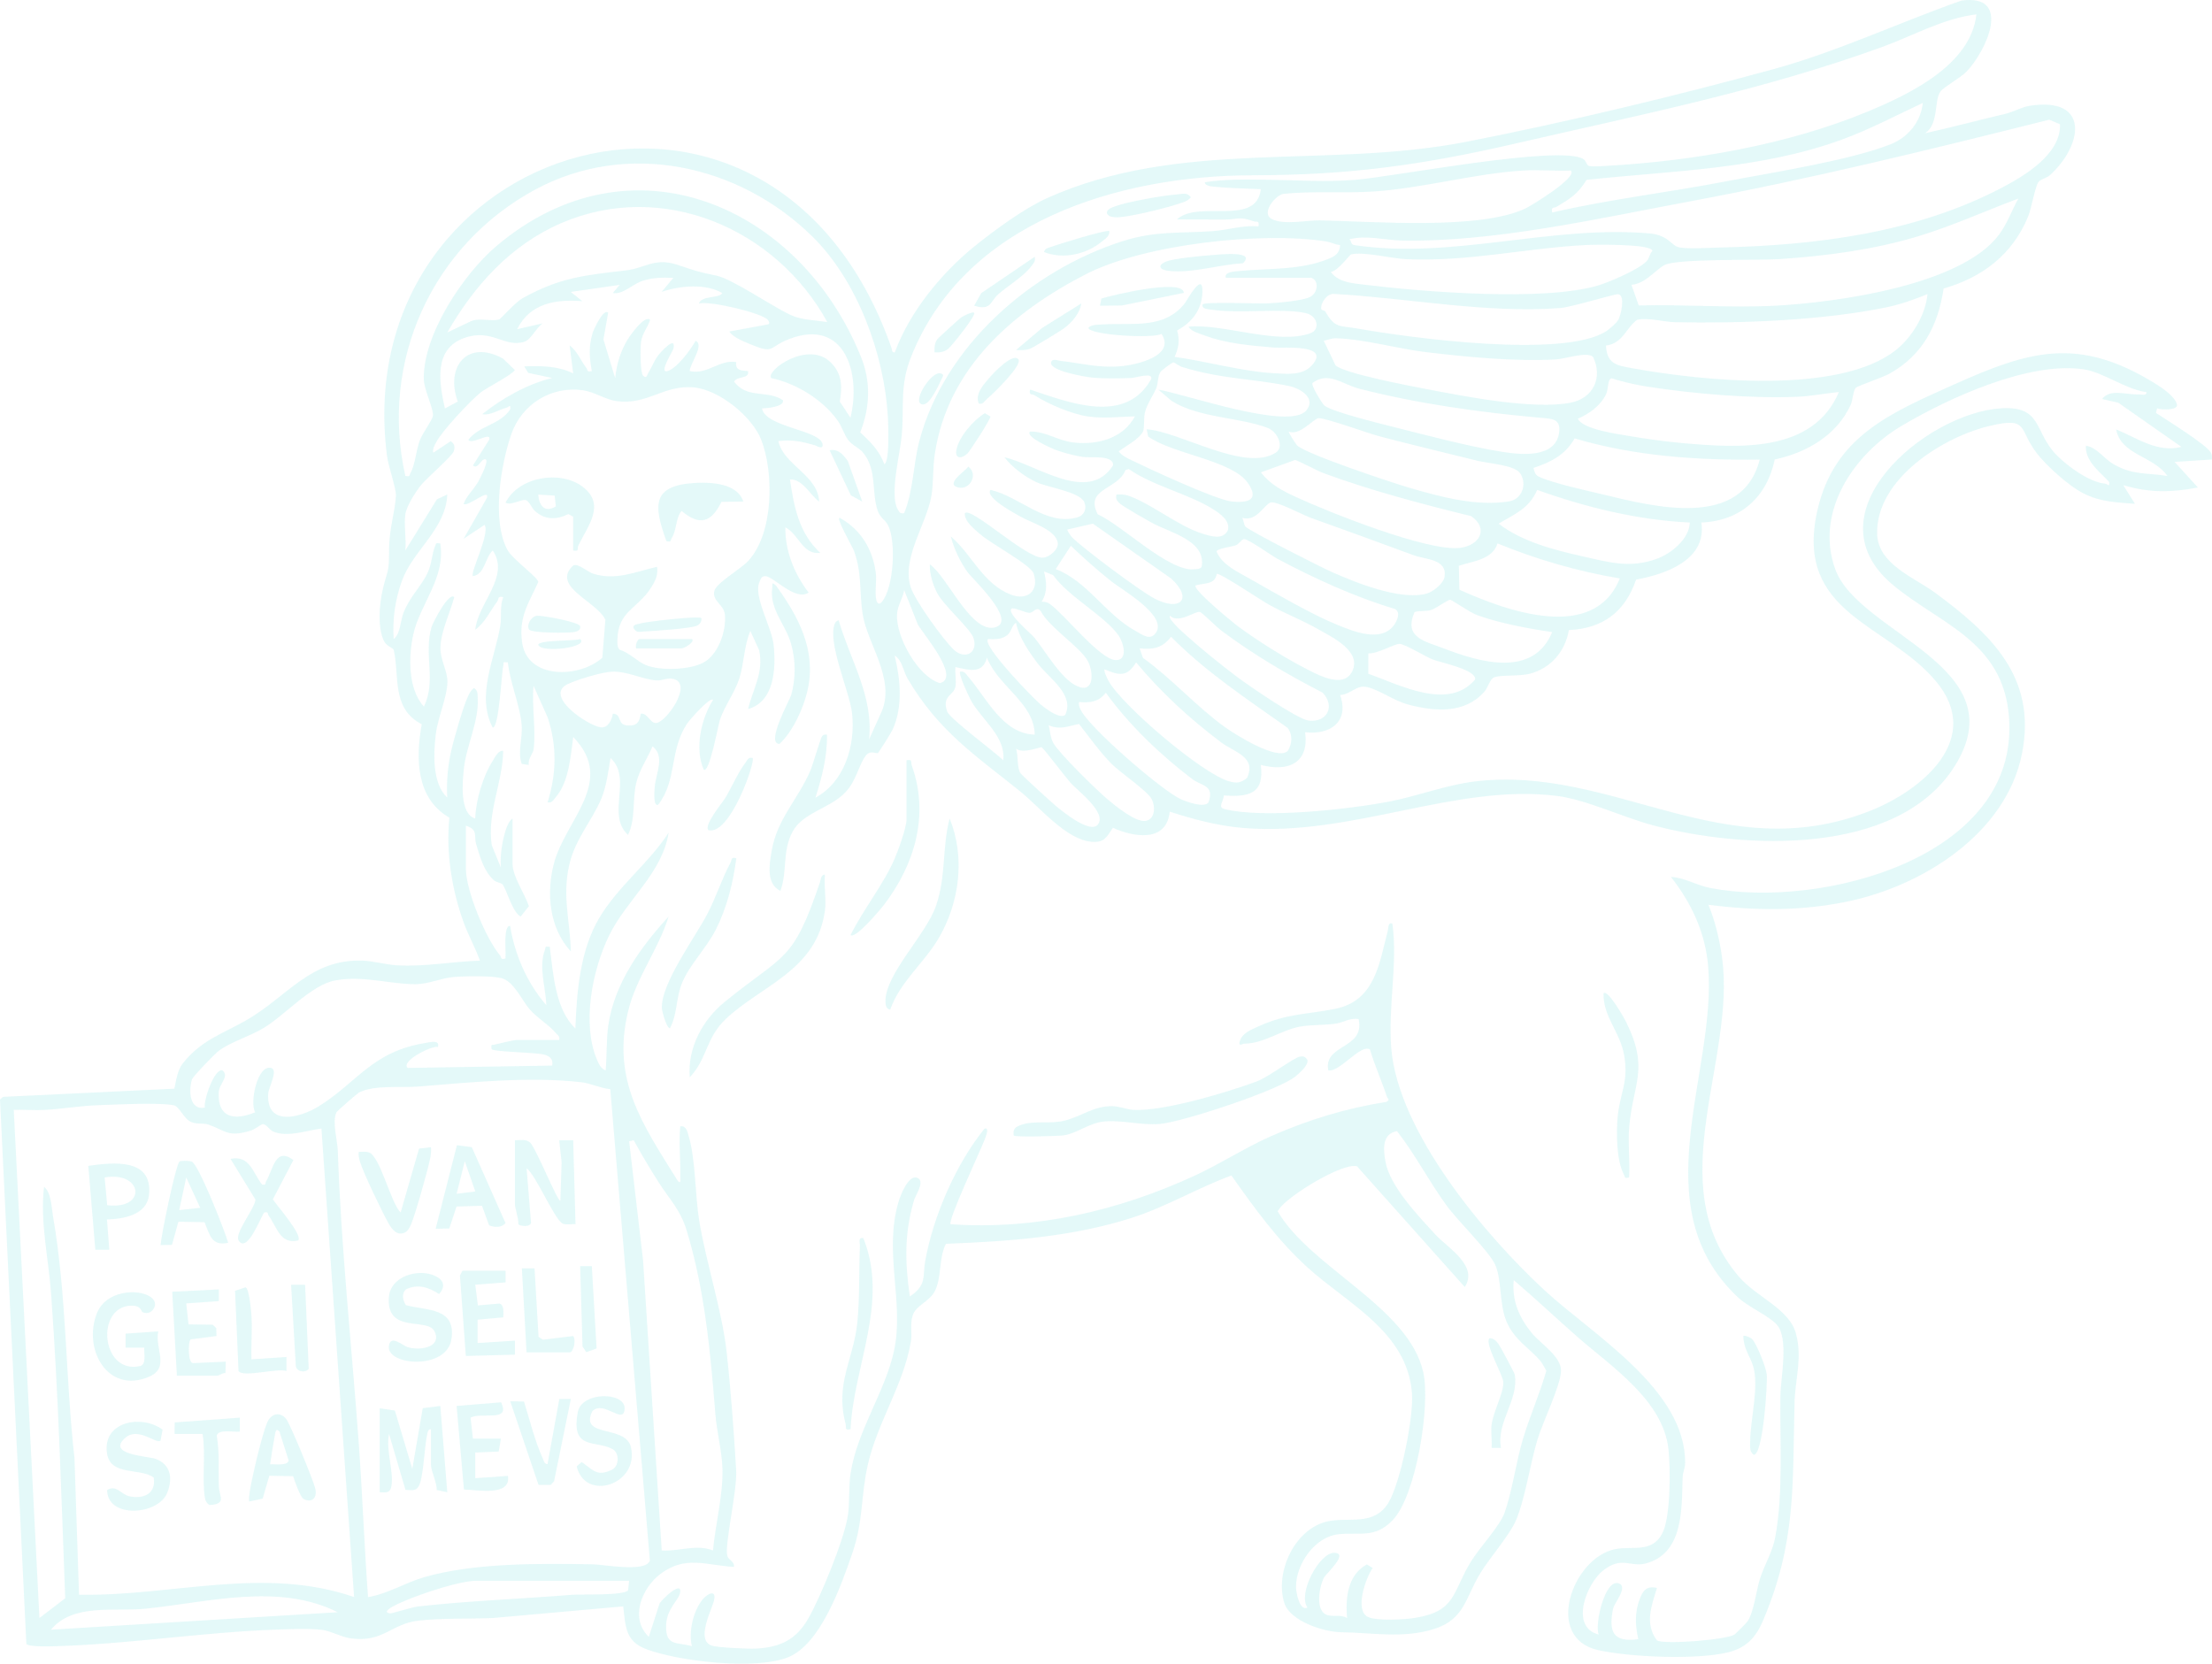 <svg width="553" height="416" viewBox="0 0 553 416" fill="none" xmlns="http://www.w3.org/2000/svg">
<g clip-path="url(#clip0_814_7633)">
<path d="M491.58 17.96C490.156 19.421 485.91 21.791 485.124 22.871C483.444 25.187 484.782 30.961 481.29 33.316C487.963 31.839 494.566 30.052 501.232 28.49C503.231 28.024 505.494 26.757 507.368 26.462C522.519 24.076 520.8 36.238 512.478 43.807C511.646 44.561 510.098 44.794 509.577 45.571C508.737 46.822 507.905 51.99 507.042 54.112C503.161 63.609 495.601 69.367 485.902 72.149C484.533 81.389 480.644 88.819 472.361 93.443C470.705 94.368 464.428 96.481 463.946 96.971C463.277 97.655 463.191 100.111 462.67 101.237C459.178 108.853 451.641 113.197 443.685 114.892C441.717 124.334 435.114 130.263 425.337 130.652C426.745 139.962 416.494 143.568 409.028 144.928C406.274 152.932 400.807 157.152 392.22 157.549C391.287 162.887 387.74 167.084 382.444 168.467C379.807 169.159 374.923 168.693 373.468 169.4C372.441 169.897 371.967 171.957 371.143 172.897C366.235 178.508 358.823 177.956 352.118 176.192C348.502 175.244 344.979 172.571 341.883 171.825C339.052 171.141 337.948 173.55 335.031 173.798C337.372 180.474 332.55 183.823 326.273 183.093C327.362 190.841 321.964 193.087 315.206 191.261C316.131 198.535 312.219 199.335 305.942 198.9C305.95 200.361 304.278 201.853 306.168 202.319C315.89 204.721 337.131 202.389 347.374 200.415C354.351 199.071 361.592 196.265 368.599 195.411C403.311 191.175 430.774 217.24 467.461 202.778C480.574 197.61 496.06 184.663 483.927 170.27C471.755 155.831 448.608 153.523 454.301 127.831C458.439 109.149 472.571 103.297 488.476 96.155C507.368 87.669 519.533 84.07 538.596 95.774C540.338 96.847 543.854 99.147 544.242 101.206C544.507 102.621 540.252 102.527 539.272 102.1L538.985 103.242C541.52 104.937 551.507 111.084 552.697 113.143C553.023 113.71 553.039 114.278 552.969 114.899L543.651 115.498L549.477 121.901C542.772 123.16 537.414 123.269 530.834 121.326L533.743 125.981C528.983 125.585 525.234 125.546 520.902 123.386C517.308 121.598 511.771 116.617 509.282 113.438C504.514 107.346 507.368 104.183 497.607 106.452C485.778 109.203 469.063 119.741 469.281 133.364C469.406 141.097 478.506 144.314 483.81 148.238C497.67 158.481 509.274 169.275 505.51 188.377C501.543 208.521 480.458 221.647 461.605 225.478C449.938 227.848 438.855 227.732 427.103 226.239C428.767 230.187 429.934 235.145 430.517 239.427C434.041 265.252 414.954 296.065 434.694 319.185C439.081 324.329 447.34 327.251 448.989 333.445C450.638 339.639 448.795 344.745 448.639 350.651C448.11 371.299 449.098 385.567 440.784 405.159C438.964 409.449 436.607 412.052 431.91 413.187C424.039 415.075 407.534 414.376 399.562 412.612C385.858 409.581 393.115 389.539 403.762 387.363C408.017 386.492 412.963 388.42 415.569 383.43C417.692 379.35 417.637 367.157 417.124 362.409C415.802 350.146 402.821 341.698 394.46 334.37C389.078 329.653 383.882 324.726 378.438 320.086C377.925 325.13 379.768 329.357 382.825 333.181C385.041 335.963 390.478 339.196 390.252 342.949C390.027 346.703 385.71 355.562 384.404 359.844C382.521 366.015 381.347 374.556 379.014 380.104C377.45 383.819 372.527 389.383 370.1 393.339C366.305 399.525 366.204 404.91 358.457 407.343C350.711 409.775 342.871 408.213 335.319 408.135C330.94 408.089 322.47 405.346 321.062 400.776C318.667 392.974 323.784 382.086 332.068 380.376C337.255 379.304 343.617 381.659 347.164 375.659C350.166 370.584 353.441 354.28 352.997 348.421C351.831 332.956 336.967 326.093 326.841 316.884C319.343 310.061 313.673 302.158 307.848 293.928C299.394 297.036 291.6 301.738 283.006 304.497C268.011 309.315 252.16 310.395 236.488 311.009C234.644 314.506 235.461 319.426 233.727 322.814C232.335 325.534 228.975 326.358 228.173 328.914C227.45 331.215 228.088 333.305 227.722 335.458C225.926 346.151 219.424 355.539 216.989 366.1C215.138 374.128 215.924 380.128 213.069 388.412C210.215 396.696 205.105 411.112 197.071 414.376C188.982 417.663 169.631 415.441 161.48 412.332C156.3 410.35 156.386 406.659 155.81 401.67L123.175 404.584C117.233 404.825 110.451 404.568 104.594 405.237C97.851 406.006 95.813 410.739 87.779 409.682C85.352 409.363 82.863 407.856 80.584 407.553C77.434 407.133 72.278 407.358 68.957 407.483C51.247 408.104 32.954 410.972 15.361 411.578C13.767 411.633 7.225 411.959 6.588 411.042L0 274.935L0.77 274.266L43.586 272.223C44.022 270.171 44.364 267.583 45.702 265.889C50.252 260.138 55.533 258.529 61.304 255.265C71.78 249.344 77.419 239.793 90.579 240.197C93.254 240.282 96.622 241.238 99.297 241.378C106.484 241.767 112.924 240.422 119.978 240.212C118.835 236.917 117.077 233.902 115.895 230.607C112.94 222.408 111.454 213.083 112.348 204.456C103.987 199.654 103.886 189.598 105.434 181.103C97.789 177.125 99.927 169.058 98.434 162.522C98.317 162.009 96.614 161.628 95.953 160.206C94.343 156.764 94.841 151.059 95.681 147.422C96.816 142.55 97.299 143.335 97.26 137.918C97.221 132.152 98.784 128.134 98.979 123.891C99.056 122.158 97.081 116.578 96.746 113.959C86.698 35.352 193.081 2.091 222.854 86.93C223.048 87.49 222.924 88.267 223.709 88.096C227.341 78.102 235.298 68.341 243.581 61.627C248.497 57.648 256.111 52.068 261.789 49.527C295.139 34.575 331.438 42.315 366.6 35.453C391.139 30.666 419.279 23.905 443.413 17.276C459.505 12.854 474.671 5.665 490.374 0.14C503.176 -1.609 496.627 12.761 491.58 17.952V17.96ZM494.108 3.59C485.754 4.609 478.311 8.929 470.518 11.758C440.372 22.692 410.311 28.63 379.185 35.818C355.642 41.25 337.605 43.792 313.137 43.831C279.817 43.885 241.061 55.379 227.683 89.456C224.922 96.481 226.058 101.735 225.451 108.791C225.062 113.299 222.332 123.697 224.417 127.326C224.852 128.08 225.024 128.523 226.035 128.321C228.383 122.539 228.282 116.143 229.838 110.26C236.099 86.526 257.806 67.58 280.696 60.29C288.956 57.663 295.061 58.386 303.251 57.788C306.992 57.516 310.78 56.241 314.615 56.622C314.902 54.99 314.264 55.651 313.339 55.309C309.746 54.003 309.217 54.92 306.191 54.905C302.201 54.881 298.204 54.874 294.221 54.874C299.674 49.861 314.109 56.793 315.206 47.304C311.363 47.126 307.109 47.063 303.306 46.667C302.746 46.613 301.112 46.411 301.221 45.563C306.495 44.732 311.916 44.88 317.267 44.95C324.687 45.043 331.158 45.579 338.803 44.965C348.65 44.18 390.042 36.106 395.876 39.789C396.521 40.194 396.63 41.32 397.206 41.483C398.1 41.732 400.604 41.53 401.74 41.468C423.261 40.263 446.983 36.184 466.862 27.923C477.424 23.532 492.723 16.234 494.1 3.59H494.108ZM388.059 53.133C402.284 49.83 416.938 48.151 431.295 45.385C442.759 43.178 462.406 40.147 472.672 36.067C477.012 34.342 480.217 30.471 480.699 25.739C474.026 28.863 467.391 32.383 460.454 34.917C440.045 42.362 418.026 42.673 396.638 44.973C394.514 48.478 392.539 49.682 389.202 51.679C388.463 52.123 387.725 51.563 388.051 53.125L388.059 53.133ZM514.998 31.07L512.315 29.928C482.472 37.411 452.699 44.74 422.312 50.389C399.508 54.633 373.616 60.578 350.438 60.15C346.363 60.073 341.611 58.728 337.356 59.832C338.111 60.578 337.504 61.137 338.803 61.324C363.342 64.891 387.67 56.265 412.263 58.355C417.241 58.775 417.754 61.464 419.831 61.86C422.079 62.287 427.165 61.961 429.755 61.899C453.99 61.347 478.801 58.285 500.462 46.939C506.334 43.862 515.239 38.476 515.006 31.07H514.998ZM203.114 59.163C184.852 41.181 156.891 34.94 133.791 47.413C108.102 61.293 94.849 90.319 101.335 118.995C102.657 119.228 102.261 118.925 102.634 118.249C103.809 116.127 104.026 112.545 104.96 110.089C105.621 108.348 108.063 105.038 108.226 104.004C108.498 102.318 106.002 97.562 105.947 94.795C105.737 83.713 115.817 68.567 124.054 61.572C157.84 32.888 200.049 51.493 215.255 89.269C217.767 95.51 217.51 101.859 215.06 108.115C217.588 110.446 219.875 112.731 221.088 116.065C222.457 115.459 222.068 106.04 221.959 104.128C221.049 88.539 214.36 70.237 203.114 59.156V59.163ZM392.71 42.642C388.759 42.805 384.722 42.401 380.771 42.642C368.56 43.395 355.805 47.048 343.462 47.879C335.964 48.385 328.272 47.685 320.751 48.486C318.659 49.022 315.221 53.343 317.943 54.765C320.961 56.342 326.693 55.044 329.96 55.107C343.236 55.355 370.038 57.586 381.448 52.084C382.724 51.47 394.538 44.336 392.702 42.657L392.71 42.642ZM504.6 49.644C496.246 52.775 487.971 56.544 479.408 59.124C468.278 62.474 456.471 64.005 444.859 64.79C439.5 65.155 419.069 64.603 416.066 66.297C413.788 67.588 411.275 70.976 407.861 71.217L409.681 76.377C420.865 76.082 432.539 77.022 443.693 76.447C458.805 75.662 490.413 71.411 499.832 58.573C501.831 55.845 502.966 52.573 504.592 49.644H504.6ZM206.816 80.519C194.006 57.158 165.688 44.895 140.387 55.76C127.709 61.207 118.547 71.411 111.82 83.138L117.738 80.317C119.823 79.377 122.996 80.48 124.839 79.843C125.213 79.711 128.783 75.615 130.642 74.574C139.889 69.39 146.314 68.8 156.339 67.634C161.503 67.036 163.627 64.277 169.499 66.259C173.792 67.704 174.476 67.976 179.081 68.916C183.117 69.74 193.096 76.688 197.755 78.802C200.501 80.045 203.845 80.068 206.816 80.519ZM327.735 69.453H306.463C305.911 67.953 308.875 67.859 309.738 67.774C317.181 67.036 325.13 67.634 332.278 64.665C333.895 63.989 334.938 63.22 335.023 61.293C333.841 61.168 332.721 60.562 331.554 60.376C315.454 57.827 286.07 61.06 271.487 68.559C253.14 77.993 236.962 91.997 233.696 113.532C233.19 116.873 233.385 120.635 232.887 123.79C231.743 130.971 225.342 139.418 227.668 146.801C228.733 150.181 235.827 159.989 238.494 162.491C241.162 164.993 244.522 163.369 243.41 159.623C242.725 157.308 236.006 151.518 234.31 148.316C233.213 146.241 232.366 143.482 232.467 141.135C236.853 144.104 242.92 158.839 248.987 156.795C254.19 155.046 243.029 144.648 241.893 143.071C240.128 140.63 238.401 137.087 237.717 134.141C243.013 138.672 245.634 145.876 252.626 148.65C256.834 150.321 259.813 147.78 258.429 143.436C257.729 141.244 247.719 135.952 245.012 133.543C243.558 132.245 241.069 130.395 241.209 128.321C242.803 126.611 256.616 139.721 260.731 139.449C262.317 139.348 264.682 137.421 264.441 135.742C263.959 132.432 257.806 130.706 255.178 129.206C253.84 128.437 246.155 124.412 247.618 122.492C254.828 124.093 261.532 131.631 269.341 129.362C271.052 128.865 271.775 127.194 271.075 125.562C269.963 122.989 262.006 121.909 259.136 120.58C256.266 119.251 252.969 116.819 251.11 114.332C259.253 116.213 272.094 126.059 278.269 116.368C278.472 113.664 272.506 114.55 270.694 114.254C268.337 113.866 266.012 113.275 263.772 112.436C263.103 112.187 256.103 109.141 257.519 107.913C261.439 107.827 264.464 110.221 268.454 110.656C274.349 111.301 280.766 109.654 283.729 104.113C279.755 104.198 276.099 104.719 272.047 104.144C267.995 103.569 262.03 101.043 258.67 98.852C257.985 98.401 257.169 98.992 257.519 97.406C267.295 100.67 281.388 106.312 287.805 94.772C288.326 92.984 283.877 94.476 282.882 94.515C279.856 94.632 276.006 94.702 273.027 94.414C271.293 94.251 262.489 92.736 262.769 90.7C262.932 89.503 264.371 90.14 264.977 90.21C270.196 90.808 274.458 92.028 279.965 91.593C284.118 91.267 293.965 89.021 290.387 83.48C288.349 84.739 272.187 83.783 272.086 81.957C272.864 81.094 274.738 81.187 275.858 81.117C283.216 80.674 291.103 82.376 296.228 75.802C296.718 75.172 300.848 67.479 300.607 73.144C300.42 77.535 297.986 80.62 294.284 82.625C294.976 85.042 294.696 86.969 293.646 89.238C301.587 90.319 310.477 92.883 318.418 93.318C321.731 93.505 325.682 93.963 328.031 91.29C332.752 85.912 320.821 87.117 318.418 86.907C312.655 86.394 306.487 85.92 301.081 83.853C299.821 83.371 297.791 82.913 297.146 81.677C305.896 80.876 319.491 86.324 327.627 83.309C330.108 82.392 329.423 78.965 326.452 78.296C320.44 76.952 310.189 78.529 302.831 77.426C302.092 77.317 300.35 77.271 300.638 76.144C300.84 75.367 314.856 75.965 316.691 75.872C319.094 75.747 326.094 75.227 327.759 74.115C329.625 72.872 329.649 69.973 327.743 69.437L327.735 69.453ZM411.758 65.194C412.333 64.541 412.426 63.414 413.095 62.746C413.01 60.927 398.606 61.161 396.474 61.269C381.246 62.054 367.417 65.466 351.605 64.813C347.981 64.665 340.919 62.847 337.761 63.616C337.434 63.694 334.432 67.821 332.698 67.999C334.611 70.618 338.165 70.836 341.144 71.193C355.844 72.989 386.052 75.421 399.578 71.364C402.417 70.51 409.93 67.292 411.758 65.194ZM101.335 128.608C100.946 131.344 101.615 134.81 101.335 137.638L109.237 124.847L111.82 123.65C111.454 132.354 103.264 137.553 100.48 145.239C98.792 149.902 98.084 154.836 98.419 159.787C100.184 158.388 100.036 155.341 100.876 153.212C102.486 149.109 105.45 146.482 106.997 143.016C107.954 140.887 107.985 138.447 108.755 136.613C109.105 135.773 108.895 135.727 110.062 135.89C111.462 144.454 105.053 150.935 103.334 158.59C102.097 164.1 101.95 172.283 105.979 176.689C109.167 170.107 105.839 163.719 107.9 156.748C108.203 155.73 112.185 147.92 113.562 149.303C112.52 153.274 110.217 157.782 110.108 161.916C110.031 165.048 111.905 167.667 111.858 170.566C111.796 174.288 109.471 179.425 108.965 183.458C108.358 188.323 108.008 195.869 111.804 199.421C111.61 195.48 111.921 191.696 112.776 187.857C113.422 184.927 115.841 176.487 117.031 174.039C117.427 173.223 117.738 172.578 118.516 172.042C119.558 172.734 119.356 173.589 119.426 174.638C119.799 180.186 116.533 186.652 115.965 192.217C115.615 195.636 114.861 203.477 118.804 204.674C118.975 199.996 120.709 194.113 123.237 190.157C123.758 189.341 124.629 187.484 125.796 187.779C125.656 195.799 121.728 203.12 122.934 211.334L125.213 216.922C125.034 214.155 125.399 211.427 126.084 208.754C126.364 207.666 127.087 205.241 128.137 204.69V216.051C128.137 219.129 131.256 223.613 132.228 226.581L130.175 229.169C128.176 228.307 126.605 222.307 125.648 221.165C125.275 220.722 124.077 220.644 123.494 220.123C120.997 217.901 119.994 214.303 119.061 211.14C118.376 208.816 119.652 207.542 116.471 206.446V217.232C116.471 222.595 121.456 234.765 125.042 238.93C125.399 239.35 125.018 240.034 126.372 239.668C126.465 237.663 126.208 235.612 126.426 233.607C126.488 233.047 126.683 231.415 127.53 231.516C128.713 238.775 131.738 245.746 136.568 251.325C136.451 246.958 134.6 241.883 136.21 237.57C136.514 236.762 136.024 236.568 137.439 236.762C138.295 243.329 138.792 252.39 143.848 257.162C144.167 248.007 145.046 237.578 149.782 229.581C154.519 221.584 162.227 215.849 167.158 208.202C165.602 218.289 156.619 225.043 152.31 233.855C148.001 242.668 145.466 255.996 149.215 264.91C149.673 266.005 150.21 267.21 151.416 267.653C151.727 264.14 151.579 259.765 152.077 256.361C153.617 245.854 160.181 236.785 167.15 229.185C164.669 237.267 159.147 244.292 157.086 252.623C152.738 270.171 160.772 281.284 169.483 295.342C170.385 296.143 170.051 294.752 170.067 294.177C170.183 289.98 169.639 285.807 170.067 281.641C171.552 281.408 171.824 282.931 172.135 283.942C173.924 289.848 173.761 298.87 174.795 305.181C176.545 315.812 180.473 327.554 181.647 337.96C182.659 346.928 183.514 358.57 184.043 367.624C184.339 372.76 181.056 386.461 181.834 389.065C182.161 390.145 183.724 390.456 183.467 391.8C176.444 391.38 171.389 388.847 165.112 393.556C160.407 397.085 157.373 404.724 162.203 409.286L164.902 400.924C165.524 399.882 170.222 395.39 170.074 397.932C169.958 400.069 166.559 402.012 166.52 406.667C166.473 411.671 169.227 410.56 172.968 411.617C172.096 408.066 173.302 402.835 175.612 399.983C176.755 398.569 179.05 397.302 178.552 399.991C178.148 402.198 173.691 410.226 178.039 411.508C179.656 411.982 187.061 412.332 189.028 412.223C195.017 411.897 198.968 410.047 202.009 404.809C205.05 399.571 211.218 384.627 212.011 378.674C212.431 375.519 212.144 371.564 212.665 368.253C214.337 357.676 221.345 347.845 223.515 337.719C226.112 325.612 220.839 313.131 224.666 300.401C225.148 298.785 227.092 293.835 229.192 294.464C231.487 295.148 228.858 298.886 228.492 300.153C226.058 308.53 226.237 315.587 227.458 324.182C231.806 321.252 230.592 319.208 231.316 315.221C233.338 304.038 238.977 291.06 246.117 282.224C247.579 281.711 246.249 284.703 246.093 285.123C245.238 287.439 236.822 305.359 237.662 306.113C258.872 307.582 279.537 302.787 298.662 293.974C305.056 291.029 311.34 286.926 317.873 284.05C327.144 279.971 336.594 277.087 346.643 275.518C347.615 274.841 346.923 274.826 346.736 274.266C345.445 270.303 343.68 266.456 342.505 262.454C340.25 260.845 334.922 268.197 332.075 267.645C330.8 261.001 341.339 262.4 339.651 254.822C337.59 254.434 335.918 255.638 334.059 255.934C331.212 256.384 327.603 256.198 324.928 256.711C320.331 257.589 315.882 260.939 311.146 260.962C310.625 260.962 309.512 261.824 309.94 260.379C310.547 258.312 312.701 257.519 314.443 256.719C321.747 253.346 326.693 253.703 333.864 252.242C343.905 250.199 344.87 240.523 346.962 232.682C347.156 231.951 346.931 230.56 348.097 230.933C349.482 241.122 346.97 251.691 347.817 262.112C349.528 283.071 371.283 308.934 386.262 322.744C398.31 333.849 421.464 347.48 421.285 365.867C421.27 367.095 420.694 368.237 420.655 369.372C420.399 377.244 420.966 388.49 411.33 390.961C407.589 391.924 405.481 389.018 400.814 392.663C396.638 395.927 392.352 406.83 399.663 408.703C398.644 406.216 401.172 394.885 404.602 395.888C407.208 396.649 403.552 400.885 403.295 402.136C402.09 407.972 403.179 410.754 409.572 409.868C408.802 406.449 408.646 403.317 409.875 399.976C410.715 397.675 411.649 396.479 414.239 397.054C412.901 401.483 411.104 406.014 414.231 410.172C416.028 411.26 431.56 410.047 433.628 408.718C433.823 408.594 436.732 405.672 436.895 405.423C438.536 402.89 439.049 397.621 440.045 394.582C441.204 391.062 443.102 388.148 443.809 384.363C445.855 373.499 444.937 360.078 445.1 348.933C445.163 344.473 447.286 334.766 444.206 331.223C442.386 329.124 437.097 326.816 434.608 324.5C410.256 301.792 429.226 268.337 427.048 241.72C426.356 233.273 422.887 225.82 417.731 219.276C421.184 219.432 424.023 221.344 427.507 222.027C454.869 227.397 504.95 214.629 502.251 179.324C500.789 160.152 484.852 156.064 473.085 146.132C451.968 128.305 481.368 103.351 500.166 102.1C510.682 101.401 508.403 107.96 514.151 113.796C516.943 116.625 522.325 120.565 526.26 120.93C526.968 120.992 527.419 122.065 527.279 120.487C524.892 117.93 521.283 115.35 521.462 111.449C524.332 111.892 525.872 114.69 528.633 116.213C533.361 118.832 536.745 118.187 541.855 119.018C538.339 113.951 530.235 113.804 529.037 107.369C534.248 109.498 539.381 113.306 545.347 111.736L529.574 100.701L525.537 99.776C527.513 97.126 531.479 98.727 534.575 98.618C535.283 98.595 536.737 99.061 536.605 98.043C531.456 97.391 525.887 93.109 521.01 92.362C507.337 90.257 487.185 99.504 475.402 106.483C463.432 113.571 453.633 128.056 458.812 142.324C464.716 158.582 504.374 166.486 488.718 191.494C474.469 214.256 435.837 212.313 413.391 206.407C405.893 204.433 396.576 199.941 389.303 199.024C363.886 195.822 338.041 209.267 310.788 207.029C304.465 206.508 298.429 204.876 292.433 202.957C291.639 210.712 283.535 209.376 278.231 206.99C276.652 209.29 276.123 210.736 272.988 210.495C266.525 209.99 260.039 201.915 255.162 197.975C243.791 188.813 234.668 182.883 226.906 169.703C225.786 167.799 225.599 165.126 223.67 163.906C225.094 169.882 225.778 176.565 223.188 182.37C222.877 183.077 219.75 188.105 219.462 188.292C219.066 188.556 217.619 187.414 216.414 188.991C214.671 191.284 214.166 195.061 211.444 198.014C207.594 202.179 200.734 203.081 198.121 208C195.507 212.919 196.892 217.854 195.103 222.766C191.44 220.963 192.35 216.144 192.925 212.717C194.24 204.837 199.567 199.77 202.6 192.667C203.262 191.121 205.144 184.406 205.587 183.994C205.999 183.614 206.248 183.66 206.762 183.715C206.824 189.139 205.502 194.338 203.86 199.452C211.218 195.473 213.894 186.264 213.015 178.337C212.408 172.889 206.583 160.245 208.799 155.73C208.916 155.489 209.492 155.015 209.678 155.155C212.571 165.095 218.42 174.125 217.269 184.88L220.442 177.855C223.849 169.75 216.795 160.859 215.659 153.554C214.788 147.974 215.566 143.444 213.474 137.669C213.233 137.001 208.729 129.098 209.982 129.51C215.169 132.369 218.226 137.39 218.949 143.273C219.214 145.417 218.622 148.285 219.097 150.119C219.291 150.865 219.797 151.3 220.474 150.492C223.46 146.917 224.044 135.486 222.06 131.421C221.368 129.999 220.015 129.478 219.408 127.668C217.845 123.02 219.299 117.542 215.799 113.213C214.804 111.977 213.077 111.402 212.027 109.996C210.977 108.589 210.557 106.732 209.359 105.084C205.595 99.877 199.054 95.867 192.801 94.538C191.385 92.611 201.986 85.104 207.594 90.536C210.549 93.396 210.588 96.567 209.95 100.398L212.61 104.455C215.34 93.334 211.179 79.447 197.304 84.77C191.805 86.884 193.882 88.725 187.162 85.904C185.606 85.252 183.296 84.304 182.309 82.897L191.898 81.133C192.552 81.024 192.287 80.364 191.937 79.96C190.475 78.257 177.51 75.172 174.733 75.887C175.363 73.82 179.952 74.667 180.559 73.268C176.359 70.836 169.926 71.427 165.415 72.981L168.324 69.484C165.633 69.367 163.207 69.39 160.624 70.23C158.042 71.069 155.81 73.696 153.181 73.276L154.923 71.24L142.689 72.989L145.606 75.312C138.894 74.784 132.516 75.817 129.288 82.306L135.697 80.853C134.048 81.902 132.843 84.91 131.023 85.477C126.107 87 122.926 82.034 116.043 84.513C108.32 87.288 109.797 95.751 111.228 102.139L114.448 100.414C111.275 91.772 116.774 84.754 125.742 89.658L128.705 92.518C128.184 93.645 121.682 96.955 120.258 98.059C117.699 100.056 110.326 107.944 108.988 110.687C108.584 111.519 108.125 112.218 108.312 113.213L112.683 110.314C113.655 111.006 113.78 111.698 113.453 112.817C113.095 114.037 106.593 119.586 105.154 121.427C103.809 123.153 101.615 126.556 101.32 128.662L101.335 128.608ZM331.282 77.822C333.802 82.19 334.759 81.343 339.487 82.174C352.647 84.498 391.147 89.713 401.647 82.757C402.479 82.205 404.182 80.721 404.61 79.897C405.24 78.701 406.36 73.983 404.61 73.564C403.879 73.385 392.99 76.796 390.073 77.022C371.811 78.436 351.815 74.512 333.53 73.494C331.795 73.307 330.123 75.693 330.31 77.247C330.356 77.644 331.158 77.628 331.274 77.822H331.282ZM401.491 86.402C401.755 91.15 404.307 91.391 408.234 92.106C425.361 95.215 459.792 98.82 473.994 87.513C478.039 84.296 481.383 78.739 481.873 73.54C478.544 74.916 475.052 76.136 471.506 76.867C455.46 80.154 435.036 80.915 418.625 80.558C415.771 80.496 412.38 79.369 409.323 79.944C406.492 81.926 405.784 85.858 401.499 86.402H401.491ZM330.94 85.197L333.856 91.306C335.708 93.334 352.678 96.528 356.466 97.258C366.103 99.108 383.486 102.543 392.749 100.67C398.372 99.535 400.729 94.352 398.271 89.262C396.801 87.808 391.271 89.751 388.953 89.876C378.64 90.435 366.663 89.269 356.373 88.034C349.28 87.179 341.121 84.801 334.129 84.583C332.978 84.544 332.036 84.972 330.955 85.197H330.94ZM289.57 97.429C295.964 98.416 322.275 107.734 326.553 102.652C329.19 99.528 324.951 97.064 322.237 96.512C312.865 94.616 305.437 94.818 295.513 91.764C294.766 91.531 293.661 90.622 293.35 90.622C293.024 90.622 290.387 92.572 290.115 93.015C289.322 94.282 289.602 95.844 289.026 97.165C288.17 99.116 286.802 100.919 286.234 103.118C285.892 104.455 286.14 107.128 285.767 107.874C284.772 109.864 281.412 111.542 279.677 112.863C280.494 113.928 281.59 114.449 282.757 115.016C287.276 117.215 304.014 125.002 307.926 125.398C312.118 125.826 314.871 124.994 311.97 120.775C308.027 115.047 293.039 113.532 287.027 109.125L286.669 107.338C295.077 107.944 311.138 118.125 318.908 113.205C321.155 111.783 319.382 107.967 316.979 107.027C310.072 104.33 299.666 104.548 292.891 100.235L289.586 97.422L289.57 97.429ZM328.109 95.759C327.743 96.396 330.333 100.507 330.924 101.237C332.169 102.761 344.862 105.869 347.716 106.592C356.194 108.721 367.246 111.682 375.693 113.003C380.359 113.734 388.899 114.589 389.778 108.169C390.26 104.61 387.927 104.719 384.839 104.439C369.696 103.064 354.491 100.965 339.674 97.157C335.746 96.147 332.083 92.759 328.117 95.766L328.109 95.759ZM459.73 98.02C456.503 98.331 452.746 99.061 449.557 99.201C437.929 99.722 423.339 98.463 411.82 96.676C408.849 96.217 405.769 95.487 402.891 94.601C401.919 94.702 402.059 97.414 401.584 98.432C400.177 101.447 397.408 103.382 394.468 104.711C395.642 107.322 404.345 108.519 407.091 108.985C411.454 109.739 416.588 110.446 420.982 110.827C434.818 112.024 453.298 113.252 459.73 98.012V98.02ZM322.198 107.929C322.042 108.053 323.917 111.022 324.282 111.379C326.46 113.516 347.872 120.658 352.204 121.925C360.075 124.233 369.035 126.665 377.232 125.375C380.429 124.87 381.821 121.225 380.126 118.466C378.765 116.244 372.325 115.949 369.393 115.218C361.172 113.166 352.865 111.216 344.675 109.048C342.046 108.348 330.932 104.307 329.548 104.579C328.303 104.82 324.935 108.993 322.198 107.936V107.929ZM439.913 114.923C424.381 115.125 408.592 114.052 393.674 109.623C391.248 113.796 387.763 115.544 383.369 116.998C383.61 117.93 383.735 118.715 384.707 119.181C388.09 120.798 396.599 122.64 400.628 123.611C413.476 126.704 435.487 132.447 439.921 114.923H439.913ZM323.753 115.016L315.213 118.117C317.656 121.225 320.627 122.725 324.134 124.342C332.363 128.126 356.902 137.957 364.967 136.993C369.96 136.395 372.255 132.136 367.79 129.059C355.455 126.028 342.692 122.663 330.784 118.272C329.555 117.821 324.142 114.977 323.753 115.016ZM279.078 123.658C280.074 123.596 281.046 123.603 282.018 123.922C287.478 125.733 294.696 131.608 300.514 133.403C302.652 134.064 305.763 135.136 306.969 132.564C307.63 130.162 304.9 128.344 303.158 127.256C297.099 123.471 288.287 121.521 282.197 117.293L281.404 117.495C279.475 122.523 271.091 122.049 274.427 128.6C280.533 131.305 292.285 143.086 298.624 142.34C299.246 142.27 299.992 142.332 300.397 141.757C301.634 135.152 292.541 133.232 288.023 130.745C286.568 129.945 280.393 126.479 279.693 125.671C279.063 124.94 278.931 124.676 279.094 123.658H279.078ZM422.436 130.652C409.556 130.077 396.342 126.828 384.295 122.5C382.249 127.24 378.617 128.538 374.658 130.939C380.452 135.424 388.541 137.522 395.619 139.107C402.323 140.607 407.526 142.185 414.285 139.698C417.816 138.4 422.39 134.701 422.436 130.652ZM311.309 131.631C312.18 132.688 330.248 141.827 332.876 142.993C339.052 145.728 349.98 150.166 356.598 148.448C358.193 148.036 360.876 145.93 361.14 144.228C361.84 139.737 356.419 139.954 353.371 138.82C344.807 135.633 336.322 132.579 327.728 129.494C325.597 128.732 318.884 125.08 317.562 125.678C315.867 126.44 314.101 130.497 310.547 129.494C310.936 130.1 310.975 131.219 311.317 131.631H311.309ZM266.836 132.408C266.688 132.556 267.738 134.087 268.05 134.398C271.005 137.304 284.795 147.601 288.435 149.56C295.038 153.111 298.39 149.769 292.767 144.64L273.214 130.939L266.836 132.408ZM310.92 134.817C310.329 134.942 309.715 136.069 308.96 136.348C307.926 136.737 304.177 137.141 304.154 137.926C305.515 141.26 309.388 142.97 312.491 144.734C318.62 148.215 327.945 153.64 334.238 156.204C338.204 157.828 345.064 160.68 348.354 156.499C349.217 155.404 350.345 153.049 348.673 152.256C338.71 149.272 328.451 144.594 319.289 139.682C317.819 138.89 311.892 134.608 310.936 134.802L310.92 134.817ZM404.952 144.64C394.483 142.884 384.186 139.9 374.378 135.882C373.134 139.939 368.226 140.304 364.71 141.477L364.843 147.454C376.564 152.738 398.458 160.781 404.952 144.64ZM263.927 142.301C271.705 145.223 276.535 153.741 283.792 157.704C285.386 158.574 287.47 160.331 288.94 158.279C292.036 153.958 280.533 147.539 277.639 145.208C274.225 142.464 270.888 139.503 267.715 136.48L263.927 142.301ZM260.42 150.461C261.159 150.422 261.866 150.593 262.473 151.028C266.261 153.748 274.863 164.776 278.829 165.04C282.042 165.258 280.984 160.859 279.654 158.916C276.379 154.16 266.953 149.07 263.29 143.809L261.011 142.892C261.633 145.666 261.96 147.873 260.42 150.461ZM298.888 146.397C298.149 147.399 308.175 155.621 309.419 156.546C313.922 159.903 320.899 164.317 325.884 166.882C329.011 168.498 335.855 172.508 338.08 167.807C340.452 162.818 333.016 159.313 329.579 157.354C325.573 155.069 321.179 153.375 317.142 151.145C315.431 150.197 304.799 143.071 304.185 143.506C303.718 146.28 301.035 145.721 298.888 146.389V146.397ZM226.05 147.562C225.685 149.762 224.37 151.339 224.254 153.663C223.958 159.188 229.457 169.174 234.963 170.814C240.338 169.501 230.585 158.279 229.441 156.111L226.05 147.562ZM388.051 158.054C382.218 157.207 374.829 155.831 369.276 153.803C367.518 153.158 363.015 150.041 362.595 149.979C361.949 149.886 359.025 152.171 357.765 152.528C356.365 152.932 354.996 152.614 353.627 153.049C350.858 159.476 356.186 160.292 360.938 162.134C369.945 165.623 383.338 169.524 388.043 158.046L388.051 158.054ZM252.852 152.217C251.701 153.406 257.705 158.341 258.662 159.515C261.431 162.919 265.296 169.819 269.317 171.584C273.65 173.488 273.354 168.009 272.008 165.398C270.157 161.807 262.325 156.966 260.147 152.746C259.113 151.518 258.413 153.22 257.34 153.243C256.469 153.267 253.319 151.736 252.852 152.21V152.217ZM292.487 153.966C291.88 154.712 295.575 157.976 296.283 158.613C299.969 161.947 305.429 166.385 309.427 169.369C312.273 171.498 324.492 179.914 327.207 180.194C331.842 180.668 333.841 176.581 330.66 173.192C321.84 168.677 313.292 163.633 305.359 157.696C304.068 156.733 300.902 153.484 300.039 153.049C299.051 152.552 294.704 156.111 292.479 153.966H292.487ZM247.027 159.794C245.292 161.248 258.584 174.879 260.124 176.122C261.275 177.055 264.806 179.868 266.284 178.78C268.765 173.666 262.162 169.548 259.362 165.809C257.223 162.957 254.664 159.25 254.011 155.715C252.728 156.531 253.039 158.178 251.328 159.142C249.92 159.934 248.567 159.857 247.027 159.794ZM284.904 162.126L285.736 164.496C292.837 169.571 299.269 176.837 306.269 181.842C308.828 183.676 319.367 190.305 321.918 187.779C323.084 186.031 323.209 183.645 321.871 181.974C311.838 174.855 301.431 168.009 292.767 159.219C290.651 162.009 288.31 162.491 284.904 162.126ZM342.077 168.475C349.964 171.242 362.089 177.793 368.77 169.913C369.198 167.457 360.176 165.685 358.177 164.9C356.311 164.17 351.185 160.999 349.878 160.999C348.572 160.999 344.216 163.571 342.093 163.369L342.077 168.467V168.475ZM258.677 183.691C258.584 175.796 249.562 171.654 246.731 164.457C245.65 168.638 242.243 167.55 238.868 166.789C238.689 168.351 239.14 170.231 238.852 171.731C238.432 173.938 235.414 173.876 236.791 177.902C237.398 179.689 248.745 188.043 250.814 190.103C251.483 184.228 245.549 180.07 242.85 175.337C242.259 174.311 239.529 168.506 240.034 167.954C241.123 167.729 241.442 168.498 242.025 169.167C246.614 174.451 250.643 183.497 258.677 183.691ZM276.162 167.372C275.835 167.706 276.838 169.718 277.103 170.208C280.439 176.347 300.669 193.584 307.335 195.387C309.155 195.877 310.22 195.791 311.76 194.525C314.218 189.263 308.556 188.082 305.351 185.673C297.55 179.821 290.27 173.146 284.033 165.631C281.793 169.299 279.856 168.934 276.169 167.372H276.162ZM269.753 175.531C269.621 176.208 269.815 176.658 270.064 177.257C271.853 181.616 290.511 197.726 295.256 199.856C296.656 200.485 301.089 202.109 302.131 200.633C303.664 196.25 300.451 196.615 298.017 194.766C290.185 188.828 282.189 181.189 276.457 173.208C274.699 175.5 272.522 175.796 269.761 175.531H269.753ZM262.177 181.36C262.52 182.813 262.59 184.414 263.313 185.751C264.713 188.331 274.085 197.47 276.729 199.724C278.728 201.426 283.815 205.599 286.319 205.272C288.824 204.946 288.925 201.573 287.844 199.685C286.669 197.641 280.097 193.211 277.888 190.989C275.042 188.129 272.265 184.228 269.753 181.026C266.961 181.562 265.125 182.588 262.177 181.36ZM267.622 195.729C266.463 194.408 260.956 187.181 260.435 186.854C260.155 186.683 255.714 188.595 254.019 187.196C254.586 188.883 254.213 192.061 255.139 193.359C255.559 193.95 262.792 200.532 263.92 201.48C265.74 203.011 272.568 208.552 274.466 206.174C276.838 203.213 269.232 197.555 267.622 195.729ZM139.796 260.045C140.037 259.05 139.407 258.879 138.932 258.288C137.47 256.454 134.383 254.605 132.508 252.476C130.33 250.004 128.487 245.318 125.267 244.557C122.724 243.958 116.051 244.059 113.29 244.308C110.396 244.572 106.927 246.095 103.956 246.095C97.369 246.111 90.851 243.865 83.828 245.147C77.855 246.235 71.368 253.719 65.97 257.014C62.571 259.089 57.71 260.519 54.755 262.703C53.837 263.379 48.221 269.153 47.988 269.914C47.14 272.65 47.35 277.732 51.216 276.947C50.827 275.191 53.549 267.194 55.579 267.622C57.477 269.161 54.786 270.909 54.677 273.163C54.374 279.636 58.706 280.211 63.785 278.129C62.385 275.689 64.337 266.138 67.814 267.039C69.595 267.505 67.168 271.982 67.067 273.326C66.429 281.859 75.101 279.489 79.721 276.606C89.35 270.598 93.068 262.905 106.437 260.775C107.565 260.597 109.984 259.905 109.494 261.786C107.993 261.366 100.114 265.337 101.919 267.031L138.046 266.448C138.373 264.778 137.346 264.008 135.884 263.666C133.667 263.138 123.587 263.021 122.895 262.368C122.732 260.861 122.895 261.444 123.743 261.187C124.45 260.977 128.612 260.037 129.016 260.037H139.796V260.045ZM152.559 272.339C150.14 272.114 147.62 270.863 145.264 270.598C132.143 269.137 117.668 270.637 104.524 271.694C100.363 272.028 93.48 271.22 89.715 273.202C89.389 273.373 84.294 277.771 84.131 278.105C82.972 280.46 84.364 285.162 84.45 287.703C85.267 312.02 87.911 336.328 89.669 360.59C90.602 373.491 91.069 386.453 92.01 399.346C96.902 398.561 101.086 395.826 105.994 394.388C118.485 390.743 135.168 390.914 148.273 391.155C150.957 391.202 161.534 393.246 162.468 390.207L152.567 272.339H152.559ZM80.351 282.193C76.672 282.636 71.873 284.501 68.265 282.924C67.386 282.543 66.491 280.957 65.605 281.097C65.224 281.16 63.792 282.38 62.556 282.745C56.785 284.455 56.466 282.659 51.963 281.16C50.788 280.771 49.388 281.191 47.872 280.584C45.857 279.784 44.955 276.66 43.361 276.357C39.565 275.634 29.12 276.194 24.686 276.341C20.253 276.489 15.548 277.282 11.301 277.523C8.695 277.678 6.043 277.429 3.438 277.523L9.854 404.584L16.302 399.649C15.33 374.159 14.622 348.739 12.755 323.28C12.118 314.537 9.955 305.383 11.021 296.757C12.833 298.241 12.857 301.847 13.253 304.139C16.706 324.096 16.364 344.535 18.62 364.632L19.755 398.755C42.933 399.191 65.853 391.513 88.518 399.331L80.359 282.178L80.351 282.193ZM384.932 340.097C382.164 336.958 378.64 335.038 376.68 330.578C374.72 326.117 375.537 319.822 373.709 316.068C372.045 312.649 364.508 305.367 361.599 301.373C357.236 295.389 353.822 288.667 349.241 282.83C345.445 283.538 345.826 287.353 346.355 290.392C347.436 296.656 354.615 304.054 358.893 308.74C361.833 311.957 369.68 316.441 366.196 321.819L339.254 291.628C335.7 290.609 321.91 299.065 319.81 302.305L319.421 302.88C327.588 316.993 352.313 326.871 355.844 343.253C357.625 351.506 354.055 374.012 348.144 380.135C343.742 384.697 340.047 383.096 334.728 383.617C328.762 384.208 324.01 391 324.002 396.789C324.002 398.188 324.912 402.983 326.864 401.957C324.36 398.437 329.866 388.186 333.584 388.272C337.302 388.357 331.578 393.409 331.01 394.466C329.828 396.657 328.778 402.455 331.515 403.721C333.055 404.436 335.155 403.543 336.758 404.592C336.369 399.564 336.851 393.852 341.712 391.171L343.174 392.08C341.447 394.481 338.546 402.703 342 404.312C344.279 405.369 351.232 404.973 353.884 404.53C364.143 402.812 363.007 398.126 367.759 390.432C369.914 386.943 374.915 381.612 376.097 378.371C378.049 373.001 379.014 365.494 380.764 359.72C382.514 353.946 384.964 348.444 386.581 342.747C386.06 341.885 385.601 340.859 384.932 340.097ZM158.431 285.115L157.288 285.387L160.764 315.128L165.431 387.689C169.693 387.969 174.103 386.042 178.249 387.689C178.855 381.052 180.854 373.607 180.605 366.971C180.45 362.852 179.182 357.863 178.84 353.588C177.611 338.131 176.211 322.666 171.676 307.714C170.066 302.399 167.422 299.99 164.607 295.552C162.452 292.156 160.352 288.643 158.431 285.115ZM157.28 395.266H119.107C115.008 395.266 105.769 398.375 101.755 400.061C101.219 400.286 94.39 402.991 97.555 403.426C97.913 403.473 103.046 401.856 104.547 401.685C116.805 400.302 130.494 399.781 143.008 398.771C145.248 398.592 156.059 399.027 157.023 397.636L157.28 395.266ZM12.755 407.498L84.419 403.131C69.61 395.694 52.002 400.667 36.345 402.253C28.49 403.045 18.262 400.83 12.748 407.498H12.755Z" fill="#70E0DD" fill-opacity="0.19"/>
<path d="M133.387 187.476C133.263 188.339 131.878 189.916 132.213 191.268L130.439 191.012C129.304 187.927 130.719 184.756 130.4 181.142C129.957 176.2 127.484 170.674 126.97 165.631C125.407 165.483 126.037 165.631 125.819 166.501C125.345 168.483 124.793 181.92 123.183 181.935C118.936 173.907 123.789 164.457 125.073 156.445C125.454 154.075 124.909 151.635 125.804 149.311C124.295 148.953 124.785 149.762 124.303 150.407C122.545 152.777 121.153 155.792 118.819 157.463C119.442 150.842 127.585 144.205 123.191 137.646C121.238 139.41 121.238 143.638 118.236 144.05C117.458 143.21 122.568 133.411 121.145 131.235L115.903 134.724L121.721 124.52C122.514 121.855 116.929 126.898 115.903 125.989C116.634 123.961 118.353 122.508 119.496 120.549C119.823 119.99 123.027 113.99 120.865 114.923C120.188 115.218 119.325 117.379 118.236 116.376L122.304 109.949C122.965 107.719 117.917 111.348 117.069 109.965C120.002 106.304 124.863 106.304 127.554 102.38C127.67 100.849 127.313 101.774 126.558 101.968C124.583 102.458 122.553 103.965 120.569 103.561C125.508 99.606 131.87 96.007 138.046 94.515L132.049 93.241L131.061 91.617C135.246 91.461 139.454 91.469 143.288 93.365L142.417 86.371C144.369 87.84 145.194 90.218 146.625 92.044C146.998 92.518 146.609 93.116 147.955 92.782C147.34 89.402 147.146 86.697 148.126 83.332C148.359 82.54 150.871 76.944 152.038 78.219L150.863 84.886L153.788 94.531C154.177 91.057 155.048 88.049 156.821 85.034C157.397 84.063 161.13 78.654 162.53 79.967C161.908 82.003 160.57 83.247 160.251 85.555C160.057 86.938 160.033 93.256 160.788 93.956C161.706 94.803 161.783 93.676 162.087 93.21C162.973 91.826 163.479 90.233 164.622 88.764C165.33 87.855 169.149 83.69 168.34 87.234C168.208 87.816 164.544 93.489 166.893 92.79C169.242 92.091 172.75 87.342 173.893 85.221C176.25 86.215 172.338 91.15 172.439 92.79C176.864 93.769 179.851 89.829 184.051 90.536C183.786 92.658 185.241 92.627 187.006 92.798C187.418 94.842 184.346 93.932 183.522 95.417C186.765 99.831 191.93 97.422 195.748 100.087C196.153 101.75 191.478 102.1 190.506 102.123C191.338 106.887 205.299 107.517 205.649 111.154C205.782 112.56 204.086 111.449 203.728 111.34C200.469 110.4 198.121 109.887 194.589 110.283C195.811 116.236 204.522 118.793 204.786 125.43C202.554 123.805 200.555 119.663 197.491 119.904C198.525 126.828 199.754 133.333 205.074 138.252C200.633 138.789 199.738 133.628 196.339 131.849C196.238 137.685 198.603 143.576 202.157 148.161C198.929 150.461 193.26 144.081 191.362 144.065C190.304 144.058 190.211 144.757 189.868 145.511C188.266 149.055 192.98 156.927 193.415 161.287C193.998 167.061 193.672 175.399 187.014 177.303C188.227 172.283 191.012 168.071 189.783 162.584L187.59 157.774C185.972 161.543 186.073 165.732 184.844 169.602C183.709 173.161 181.22 176.402 179.999 179.907C179.625 180.964 177.346 193.499 175.946 192.457C173.598 187.165 175.27 179.775 178.272 174.98C177.463 174.226 172.353 180.054 171.746 180.979C167.298 187.732 169.32 195.03 164.568 201.2C163.199 201.892 163.642 197.431 163.681 196.809C163.914 193.421 166.38 189.139 163.129 186.629C161.869 189.644 159.862 192.465 159.077 195.698C158.019 200.066 158.983 204.713 157 208.762C151.486 203.703 158.182 194.626 152.637 189.543C152.077 192.799 151.595 196.724 150.311 199.755C148.009 205.21 143.786 209.803 142.316 216.238C140.527 224.048 142.502 230.242 142.72 237.92C137.323 232.037 136.521 223.434 138.481 215.904C141.32 205.008 154.099 195.364 143.311 184.305C142.642 189.147 142.215 195.628 138.886 199.413C138.303 200.073 137.991 200.851 136.895 200.625C139.119 193.491 139.29 186.489 136.895 179.347L133.387 171.49C132.889 176.48 134.064 182.697 133.387 187.515V187.476ZM164.272 141.726C164.56 143.786 163.829 145.262 162.779 146.925C159.396 152.28 154.426 152.769 154.348 160.113C154.34 160.968 154.286 161.768 154.9 162.468C157.381 163.198 159.372 165.483 161.527 166.33C165.159 167.76 172.268 167.519 175.752 165.732C179.563 163.781 181.64 157.712 181.22 153.655C180.955 151.106 177.868 150.236 178.614 147.679C179.205 145.674 185.147 142.309 187.022 140.296C193.376 133.465 193.547 118.451 190.358 110.097C188.087 104.136 179.68 97.359 173.294 96.854C165.773 96.264 161.884 101.338 154.122 100.297C151.361 99.924 148.623 97.997 145.761 97.585C137.867 96.442 130.463 101.043 127.849 108.511C125.236 115.98 122.841 130.077 126.854 137.483C128.184 139.931 134.437 144.267 134.569 145.542C132.166 150.834 129.646 154.246 130.525 160.626C131.808 169.944 144.875 169.586 150.583 164.465L151.346 154.969C149.207 150.345 137.68 146.684 143.296 141.392C144.509 140.77 146.92 143.016 148.273 143.444C153.967 145.247 158.836 142.954 164.264 141.726H164.272ZM160.197 178.446C161.877 178.22 162.483 180.8 163.977 180.793C166.388 180.793 173.263 171.187 168.511 169.804C166.885 169.33 165.594 170.247 164.124 170.138C160.453 169.858 156.837 167.783 152.925 167.947C150.467 168.055 144.284 169.944 141.989 171.024C135.798 173.931 146.858 181.368 150.132 181.857C152.038 182.145 152.987 179.953 153.205 178.446C155.678 178.555 154.052 181.243 156.977 181.414C159.224 181.547 159.878 180.552 160.197 178.446Z" fill="#70E0DD" fill-opacity="0.19"/>
<path d="M253.428 283.942C253.179 282.341 253.793 281.82 255.17 281.315C258.639 280.048 262.356 281.183 266.276 280.18C270.305 279.155 273.486 276.512 278.098 276.59C279.802 276.621 281.754 277.437 283.449 277.523C290.931 277.903 306.813 273.147 314.194 270.404C317.103 269.324 323.512 264.436 324.943 264.21C325.947 264.047 326.258 264.21 326.857 265.011C327.214 266.301 324.889 268.283 323.948 269.091C319.911 272.557 295.443 280.631 289.874 281.051C285.129 281.416 280.307 279.963 275.866 280.445C272.218 280.841 269.123 283.452 265.911 283.895C264.604 284.074 253.863 284.393 253.428 283.942Z" fill="#70E0DD" fill-opacity="0.19"/>
<path d="M206.233 227.693C204.218 242.614 190.358 246.375 181.453 254.784C176.413 259.54 176.833 264.77 172.439 269.371C171.848 262.019 175.651 255.001 181.22 250.478C196.339 238.215 198.144 240.757 204.988 220.621C205.245 219.852 205.159 218.841 206.233 218.663C205.96 221.515 206.606 224.934 206.233 227.693Z" fill="#70E0DD" fill-opacity="0.19"/>
<path d="M222.542 252.468C221.531 252.25 221.376 251.349 221.36 250.455C221.236 243.577 231.533 233.762 234.046 226.371C236.558 218.981 235.508 211.831 237.406 204.682C241.357 214.295 239.887 225.703 234.676 234.586C231.02 240.803 225 245.489 222.542 252.475V252.468Z" fill="#70E0DD" fill-opacity="0.19"/>
<path d="M193.983 146.397C199.653 154.214 204.172 162.709 201.885 172.64C200.851 177.117 198.237 182.891 194.87 186.015C191.315 186.015 197.491 174.894 197.794 173.798C198.961 169.61 198.945 165.149 197.771 160.983C196.402 156.126 192.311 152.326 193.057 147.01C193.19 146.086 192.777 145.34 193.983 146.404V146.397Z" fill="#70E0DD" fill-opacity="0.19"/>
<path d="M226.626 190.103C228.251 189.831 227.606 190.445 227.94 191.385C232.389 203.812 228.687 216.106 221.041 226.193C220.225 227.265 213.824 234.92 212.641 233.809C215.784 227.452 220.824 221.235 223.631 214.785C224.518 212.741 226.626 206.905 226.626 204.962V190.103Z" fill="#70E0DD" fill-opacity="0.19"/>
<path d="M407.278 294.433C405.963 294.674 406.344 294.378 405.979 293.695C404.081 290.213 404.042 282.993 404.439 279.061C405.045 273.116 407.184 270.621 406.049 263.907C405.038 257.962 400.768 254.325 400.877 248.395C401.903 247.199 406.072 254.62 406.438 255.359C412.419 267.373 408.265 270.637 407.293 281.913C406.943 285.947 407.526 290.353 407.278 294.433Z" fill="#70E0DD" fill-opacity="0.19"/>
<path d="M212.641 357.373C210.985 357.653 211.661 357.039 211.397 356.029C208.714 345.934 213.388 339.919 214.321 330.788C214.936 324.734 214.718 317.771 214.975 311.623C215.014 310.73 214.43 309.315 215.838 309.595C222.278 325.604 213.411 341.45 212.641 357.373Z" fill="#70E0DD" fill-opacity="0.19"/>
<path d="M184.082 214.583C183.289 220.745 181.756 226.9 178.949 232.464C176.685 236.949 172.439 241.184 170.572 245.652C168.908 249.624 169.413 253.533 167.477 257.115C166.652 257.115 165.509 252.919 165.47 252.095C165.182 246.002 173.784 234.368 176.81 228.579C178.988 224.421 180.52 219.595 182.62 215.717C183.063 214.901 182.573 214.287 184.082 214.583Z" fill="#70E0DD" fill-opacity="0.19"/>
<path d="M438.007 334.813C439.119 335.916 441.523 341.892 441.686 343.656C441.919 346.112 440.76 363.707 438.458 363.776C437.315 362.96 437.548 361.748 437.54 360.567C437.533 355.01 439.92 346.439 438.194 341.317C437.432 339.048 435.868 337.097 435.829 334.067C436.195 333.795 437.618 334.432 437.999 334.813H438.007Z" fill="#70E0DD" fill-opacity="0.19"/>
<path d="M188.165 189.52C188.92 190.359 182.55 208.979 177.098 207.581C175.892 206.298 180.574 200.788 181.414 199.374C182.939 196.809 184.58 193.009 186.283 190.841C186.835 190.142 186.952 189.256 188.157 189.52H188.165Z" fill="#70E0DD" fill-opacity="0.19"/>
<path d="M215.55 125.406L212.719 123.867L207.399 112.583C209.624 112.179 210.806 113.703 211.965 115.296L215.558 125.398L215.55 125.406Z" fill="#70E0DD" fill-opacity="0.19"/>
<path d="M35.606 328.083C35.279 327.92 35.373 326.443 32.868 326.474C23.737 326.606 25.27 343.859 35.108 341.558C36.664 341.038 35.941 338.263 36.065 336.973H31.398V333.476L39.565 332.893C38.655 337.3 42.567 342.001 37.232 344.263C26.88 348.646 20.657 337.323 24.235 328.347C27.175 320.98 39.573 322.402 38.717 326.536C38.359 327.904 36.998 328.782 35.606 328.083Z" fill="#70E0DD" fill-opacity="0.19"/>
<path d="M40.654 357.467L40.117 360.272C38.982 361.065 34.564 356.783 31.422 359.44C26.32 363.761 37.076 364.103 38.873 364.772C42.793 366.225 43.221 369.776 41.782 373.32C39.526 378.877 26.841 379.809 26.779 372.582C29.12 371.16 30.232 373.693 32.402 374.152C35.948 374.89 39.106 373.437 38.414 369.419C34.836 366.955 27.65 369.124 26.763 363.466C25.503 355.461 35.326 353.565 40.646 357.467H40.654Z" fill="#70E0DD" fill-opacity="0.19"/>
<path d="M26.747 304.932L27.323 312.501H23.831L22.073 291.519C28.342 290.617 38.266 289.537 37.247 298.808C36.695 303.813 30.893 304.792 26.747 304.924V304.932ZM26.802 301.357C36.905 302.562 35.661 292.739 26.156 294.425L26.802 301.357Z" fill="#70E0DD" fill-opacity="0.19"/>
<path d="M75.809 374.742C75.086 374.323 73.616 370.188 73.281 369.116L67.331 369.007L65.667 374.734L62.291 375.442C62.206 374.61 62.315 373.802 62.439 372.978C62.976 369.419 65.465 358.873 66.771 355.741C67.743 353.41 70.038 352.889 71.547 354.816C72.589 356.138 78.251 369.971 78.788 372.069C79.449 374.649 77.847 375.931 75.801 374.742H75.809ZM69.859 357.964C68.949 356.961 68.856 358.088 68.716 358.85C68.288 361.259 67.86 363.707 67.534 366.124C68.692 366.077 71.842 366.582 72.169 365.207L69.867 357.964H69.859Z" fill="#70E0DD" fill-opacity="0.19"/>
<path d="M74.526 310.17C70.007 311.25 69.229 306.743 67.121 303.914C66.849 303.549 67.215 302.904 66.087 303.176C65.574 303.3 61.871 313.714 59.655 310.186C58.543 308.406 63.66 302.282 63.87 299.966L57.633 289.778C62.439 288.76 63.186 293.244 65.504 296.182C66.67 296.415 66.211 295.925 66.499 295.443C68.342 292.312 68.817 286.677 73.351 290.066L68.218 299.889C69.206 301.451 75.793 308.888 74.533 310.17H74.526Z" fill="#70E0DD" fill-opacity="0.19"/>
<path d="M44.224 343.975L43.057 322.993L54.716 322.41V325.332L46.557 325.915L47.133 331.16L53.168 331.238L54.062 332.093L54.125 334.059L47.677 334.906C46.977 335.372 46.938 341.022 48.33 340.836L56.45 340.478L56.357 343.307C55.727 343.26 54.708 343.975 54.405 343.975H44.208H44.224Z" fill="#70E0DD" fill-opacity="0.19"/>
<path d="M57.041 310.753C52.803 311.654 52.484 308.74 51.123 305.608L44.605 305.484L42.995 311.273L40.141 311.335C40.312 308.755 43.983 291.006 44.885 290.431C45.32 290.151 47.343 290.244 47.918 290.446C49.645 291.052 56.233 307.862 57.041 310.745V310.753ZM50.049 302.002L46.557 294.433L44.799 302.585L50.041 302.002H50.049Z" fill="#70E0DD" fill-opacity="0.19"/>
<path d="M59.958 354.467V357.972C58.527 358.182 54.739 357.241 54.187 358.928C54.918 363.171 54.576 367.391 54.716 371.657C54.794 374.183 56.785 376.079 52.359 376.335C51.714 375.9 51.371 375.333 51.231 374.564C50.446 370.204 51.465 363.272 50.64 358.555H43.641L43.672 355.671L59.958 354.475V354.467Z" fill="#70E0DD" fill-opacity="0.19"/>
<path d="M62.867 339.895L71.617 339.305V342.81C69.369 342.032 60.782 344.496 59.631 342.841L58.76 322.76L61.374 321.889C62.283 322.091 62.789 327.733 62.875 329.109C63.1 332.676 62.727 336.321 62.875 339.888L62.867 339.895Z" fill="#70E0DD" fill-opacity="0.19"/>
<path d="M76.276 321.244L77.178 342.258C76.4 343.385 73.927 343.027 73.942 341.356L72.776 321.252H76.276V321.244Z" fill="#70E0DD" fill-opacity="0.19"/>
<path d="M94.926 352.135L98.722 352.71L103.077 367.289L105.683 352.112L110.077 351.552L111.819 373.126L109.175 372.566C109.268 370.918 107.744 367.608 107.744 366.427V357.396C106.935 357.256 106.857 358.43 106.733 359.005C106.095 361.966 105.87 369.38 104.718 371.563C103.964 372.986 102.735 372.581 101.359 372.527L97.267 358.562C96.389 362.533 98.535 368.074 97.843 371.672C97.509 373.398 96.498 373.195 94.934 373.126V352.143L94.926 352.135Z" fill="#70E0DD" fill-opacity="0.19"/>
<path d="M128.72 285.107C130.027 285.146 131.443 284.734 132.516 285.682C133.955 286.949 139.267 300.254 140.091 300.269L140.403 290.625L139.796 285.107H143.296L143.879 306.098C142.891 306.035 141.686 306.307 140.768 305.997C138.754 305.313 134.048 293.858 131.645 292.109L132.757 305.771C132.532 306.844 130.299 306.665 129.584 306.152C129.708 304.8 128.728 302.018 128.728 301.139V285.115L128.72 285.107Z" fill="#70E0DD" fill-opacity="0.19"/>
<path d="M101.475 326.35C106.764 327.764 114.005 326.902 112.877 334.782C111.75 342.662 96.793 341.465 97.213 336.694C97.493 333.515 100.604 336.398 101.802 336.81C104.734 337.805 110.614 337.005 108.623 332.893C106.881 329.311 96.606 333.663 97.205 324.423C97.485 320.071 102.237 317.941 106.227 318.361C109.237 318.68 112.473 320.576 109.774 323.576C107.27 321.936 104.547 320.964 101.576 322.356C100.309 323.335 100.682 325.153 101.475 326.35Z" fill="#70E0DD" fill-opacity="0.19"/>
<path d="M120.499 301.497L114.129 301.691L112.325 307.178L108.911 307.248L114.231 286.351L117.948 286.848L126.372 305.802C125.43 307.053 123.626 306.914 122.28 306.401L120.492 301.497H120.499ZM118.819 297.922L116.198 290.353L114.161 298.505L118.819 297.922Z" fill="#70E0DD" fill-opacity="0.19"/>
<path d="M148.095 352.858C144.727 359.635 156.432 356.153 157.731 361.873C159.854 371.206 146.345 375.597 144.167 366.683L145.404 365.572C148.344 367.546 149.199 369.357 153.049 367.468C154.737 366.637 154.955 363.388 153.166 362.362C149.036 360 142.557 362.836 144.47 353.021C145.474 347.877 156.572 347.946 156.152 352.415C155.787 356.324 150.933 350.029 148.095 352.858Z" fill="#70E0DD" fill-opacity="0.19"/>
<path d="M126.395 317.747V320.654L118.82 321.236L119.465 326.42L124.871 325.946C126.146 326.311 125.827 328.425 125.819 329.396L119.403 329.979V335.815L128.728 335.225V338.73L116.455 339.056L114.985 318.936L115.623 317.747H126.403H126.395Z" fill="#70E0DD" fill-opacity="0.19"/>
<path d="M117.645 354.474L118.228 359.712H125.228L124.676 362.953L118.812 363.202V369.613L126.978 369.038C127.81 374.26 119.356 372.519 115.981 372.449L114.153 351.552L125.259 350.643C127.779 355.733 120.499 352.998 117.653 354.467L117.645 354.474Z" fill="#70E0DD" fill-opacity="0.19"/>
<path d="M107.744 286.856C107.806 287.687 107.744 288.511 107.604 289.335C107.13 292.024 103.808 303.728 102.79 306.09C102.447 306.89 102.082 307.637 101.335 308.142C99.336 309.129 98.037 307.497 97.143 305.911C95.556 303.114 90.773 293.166 89.957 290.369C89.731 289.584 89.575 288.845 89.684 288.022C90.501 288.022 91.388 287.89 92.189 288.13C95.028 289.001 97.726 300.938 100.161 303.168L104.765 287.198L107.744 286.856Z" fill="#70E0DD" fill-opacity="0.19"/>
<path d="M142.712 349.804L138.52 370.382L137.68 371.291H134.631L127.562 350.387L130.999 350.441C132.407 354.933 133.745 360.45 135.697 364.678C135.961 365.253 136.031 366.046 136.879 366.116L139.827 349.827L142.712 349.796V349.804Z" fill="#70E0DD" fill-opacity="0.19"/>
<path d="M131.637 338.147L130.47 317.164H133.636L134.639 334.277L135.744 334.992L143.288 334.067C144.089 335.015 143.373 338.154 142.417 338.154H131.637V338.147Z" fill="#70E0DD" fill-opacity="0.19"/>
<path d="M147.955 316.581L149.145 337.175L146.57 338.108L145.629 336.686L145.038 316.581H147.955Z" fill="#70E0DD" fill-opacity="0.19"/>
<path d="M302.847 63.795C304.986 63.632 314.132 62.614 310.718 65.839C304.706 66.15 298.134 68.388 292.153 67.728C289.874 67.471 289.189 66.336 291.6 65.373C293.467 64.627 300.451 63.974 302.839 63.795H302.847Z" fill="#70E0DD" fill-opacity="0.19"/>
<path d="M274.995 76.447L275.337 74.644C277.818 73.875 295.777 69.499 295.964 73.237L280.47 76.385L274.995 76.447Z" fill="#70E0DD" fill-opacity="0.19"/>
<path d="M270.328 75.864C269.971 78.32 268.096 80.472 266.214 81.941C265.327 82.641 258.273 86.93 257.488 87.202C256.298 87.622 255.24 87.591 254.019 87.513L260.482 82.034L270.336 75.864H270.328Z" fill="#70E0DD" fill-opacity="0.19"/>
<path d="M254.594 89.852C255.706 91.321 248.154 98.587 246.731 99.761C246.078 100.305 245.79 101.175 244.693 100.919C243.713 98.463 245.798 96.295 247.307 94.507C248.287 93.342 253.241 88.073 254.594 89.852Z" fill="#70E0DD" fill-opacity="0.19"/>
<path d="M246.218 103.312L247.61 104.152C247.719 104.696 242.531 112.801 241.792 113.477C240.423 114.728 238.704 114.775 239.093 112.568C239.684 109.257 243.363 105.03 246.218 103.312Z" fill="#70E0DD" fill-opacity="0.19"/>
<path d="M242.072 116.671C244.818 118.676 242.228 123.261 238.844 121.629C237.017 120.433 241.52 117.619 242.072 116.671Z" fill="#70E0DD" fill-opacity="0.19"/>
<path d="M375.226 362.044H372.9C373.033 360.241 372.706 358.251 372.877 356.479C373.204 353.075 376.074 348.125 375.809 345.483C375.623 343.602 371.158 335.963 372.325 334.65C373.328 334.479 374.137 335.38 374.658 336.103C375.07 336.67 378.625 343.291 378.695 343.711C379.737 350.083 374.075 355.508 375.234 362.044H375.226Z" fill="#70E0DD" fill-opacity="0.19"/>
<path d="M294.112 48.641C295.404 48.563 296.741 47.918 297.714 49.34C296.811 50.436 295.481 50.669 294.229 51.089C291.445 52.029 281.225 54.602 278.759 54.322C277.888 54.221 277.282 54.244 276.745 53.405C276.496 52.278 278.199 51.812 278.938 51.532C281.754 50.467 290.97 48.827 294.112 48.633V48.641Z" fill="#70E0DD" fill-opacity="0.19"/>
<path d="M258.678 64.207C258.934 65.388 258.413 65.761 257.83 66.562C256.033 69.025 251.833 71.559 249.632 73.517C247.431 75.475 247.828 77.737 243.527 76.439L245.323 73.284L258.678 64.207Z" fill="#70E0DD" fill-opacity="0.19"/>
<path d="M277.321 57.795C277.484 59.031 276.325 59.692 275.524 60.36C271.619 63.616 265.747 64.914 261.011 63.026C261.166 62.07 262.146 61.969 262.877 61.697C264.464 61.106 276.761 57.298 277.321 57.788V57.795Z" fill="#70E0DD" fill-opacity="0.19"/>
<path d="M243.527 78.195C244.141 78.786 237.919 86.518 237.087 87.194C236.052 88.034 234.909 88.205 233.626 88.096C233.587 86.954 233.618 85.71 234.38 84.77C234.683 84.397 239.855 79.672 240.322 79.353C240.874 78.972 243.169 77.853 243.527 78.188V78.195Z" fill="#70E0DD" fill-opacity="0.19"/>
<path d="M230.126 100.927C228.453 99.722 232.871 92.899 235.064 93.35C236.184 93.583 235.71 94.142 235.383 94.811C234.714 96.171 232.101 102.349 230.126 100.927Z" fill="#70E0DD" fill-opacity="0.19"/>
<path d="M143.296 129.191L142.09 128.546C139.096 130.022 136.195 130.038 133.683 127.73C132.905 127.007 132.275 125.189 131.373 125.041C130.136 124.831 127.733 126.479 126.387 125.686C129.661 119.197 139.998 117.495 145.582 121.653C151.548 126.09 147.013 131.429 144.602 136.364C144.213 137.156 144.976 137.965 143.288 137.646V129.191H143.296ZM134.554 123.658C134.764 126.448 136.171 128.328 138.964 126.611L138.66 123.922L134.554 123.665V123.658Z" fill="#70E0DD" fill-opacity="0.19"/>
<path d="M185.832 125.406L180.372 125.484C177.798 130.644 174.974 131.592 170.385 127.753C168.838 129.68 169.25 132.447 167.912 134.576C167.539 135.175 167.943 135.594 166.605 135.315C163.308 126.23 162.981 121.357 173.885 120.751C177.899 120.526 184.401 120.899 185.824 125.398L185.832 125.406Z" fill="#70E0DD" fill-opacity="0.19"/>
<path d="M132.275 157.409C131.559 156.344 132.741 154.098 134.274 153.966C135.573 153.857 144.781 155.52 145.038 156.593C145.248 157.471 144.346 157.906 143.584 158.038C141.989 158.31 132.889 158.326 132.275 157.409Z" fill="#70E0DD" fill-opacity="0.19"/>
<path d="M175.34 154.549C175.495 155.318 175.083 155.909 174.5 156.328C173.325 157.168 163.152 157.782 160.881 157.906C159.823 157.96 159.193 158.302 158.447 157.16C157.949 156.134 159.473 156.08 160.08 155.901C161.807 155.388 174.663 153.943 175.34 154.549Z" fill="#70E0DD" fill-opacity="0.19"/>
<path d="M173.014 159.794C173.815 160.517 171.07 162.126 170.393 162.126H159.03C158.797 161.45 159.287 159.794 159.901 159.794H173.014Z" fill="#70E0DD" fill-opacity="0.19"/>
<path d="M145.038 159.794C147.402 161.807 135.44 163.424 134.561 161.248C134.561 159.973 143.537 160.346 145.038 159.794Z" fill="#70E0DD" fill-opacity="0.19"/>
</g>
<defs>
<clipPath id="clip0_814_7633">
<rect width="553" height="416" fill="white"/>
</clipPath>
</defs>
</svg>
